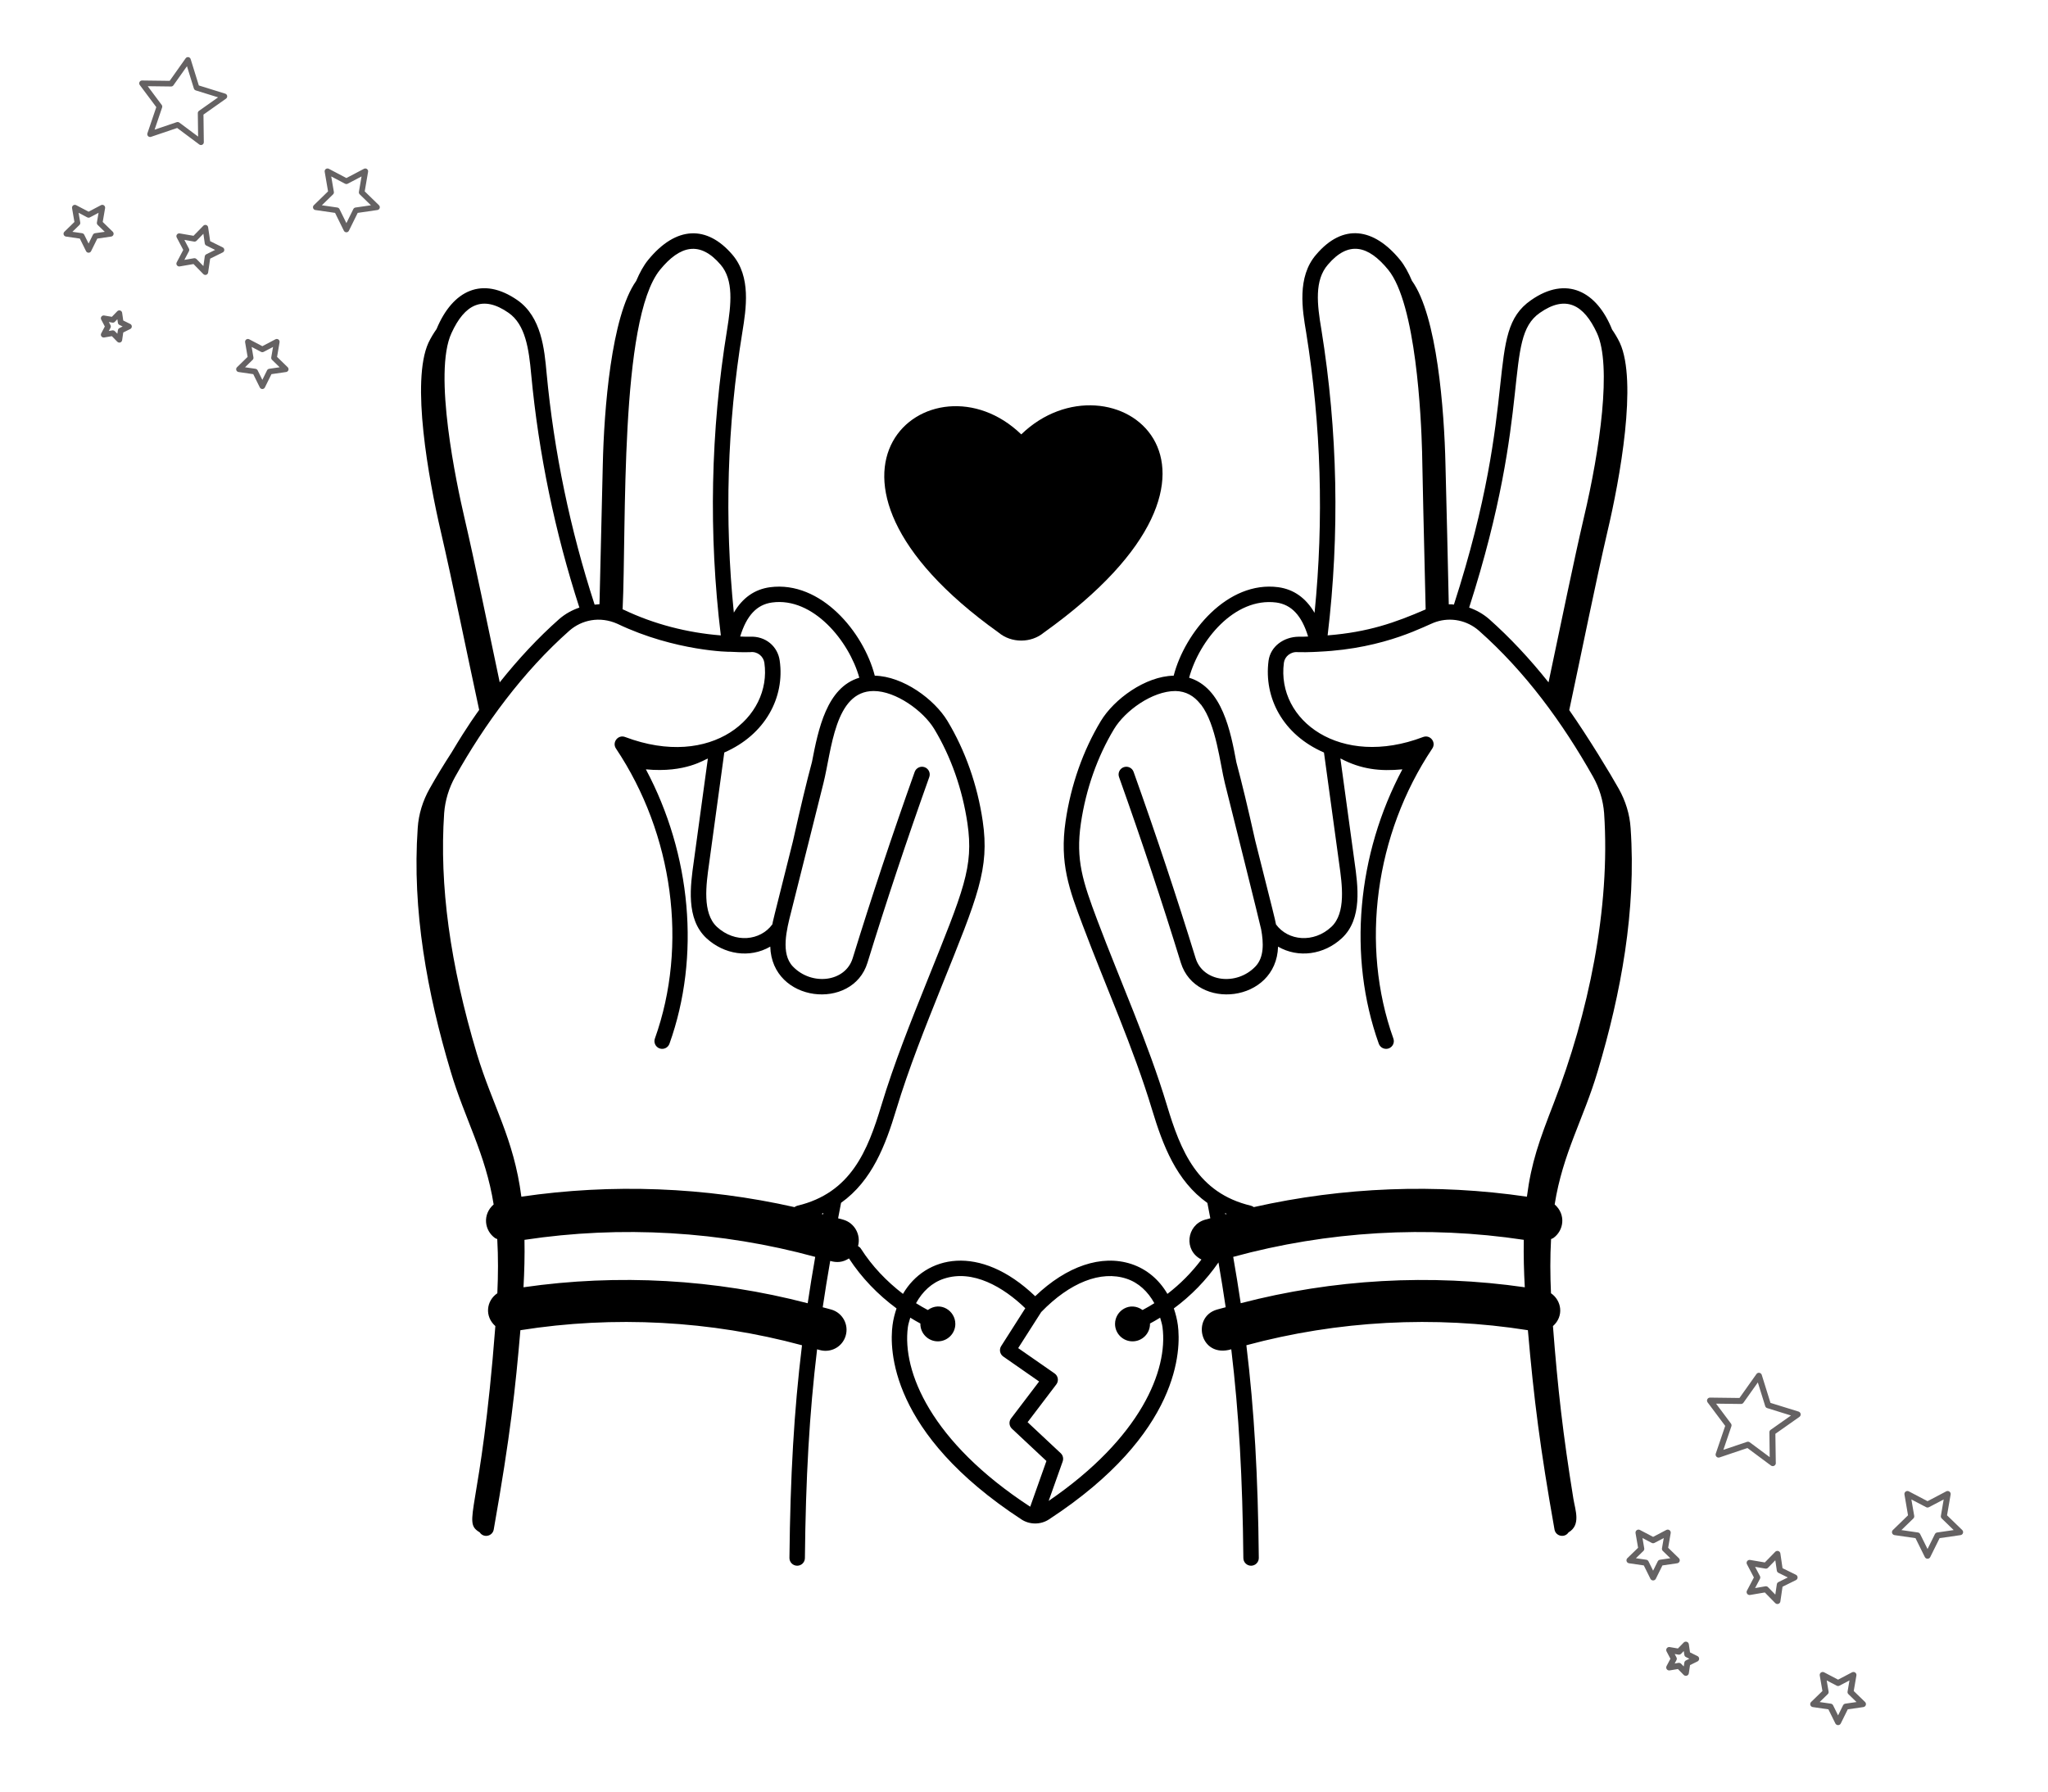 <svg xmlns="http://www.w3.org/2000/svg" xmlns:xlink="http://www.w3.org/1999/xlink" width="400" zoomAndPan="magnify" viewBox="0 0 300 262.5" height="350" preserveAspectRatio="xMidYMid meet" version="1.0"><defs><clipPath id="d1cce8df28"><path d="M 9.266 30 L 17 30 L 17 38 L 9.266 38 Z M 9.266 30 " clip-rule="nonzero"/></clipPath><clipPath id="bd489386b2"><path d="M 45 24 L 55.68 24 L 55.68 35 L 45 35 Z M 45 24 " clip-rule="nonzero"/></clipPath><clipPath id="86fabc06ba"><path d="M 34 49 L 43 49 L 43 56.996 L 34 56.996 Z M 34 49 " clip-rule="nonzero"/></clipPath><clipPath id="c6ee7d5f49"><path d="M 20 8.34 L 34 8.34 L 34 22 L 20 22 Z M 20 8.34 " clip-rule="nonzero"/></clipPath><clipPath id="c8d319a72f"><path d="M 238.207 224 L 247 224 L 247 232 L 238.207 232 Z M 238.207 224 " clip-rule="nonzero"/></clipPath><clipPath id="1e61274725"><path d="M 277 218 L 287.613 218 L 287.613 229 L 277 229 Z M 277 218 " clip-rule="nonzero"/></clipPath><clipPath id="3df61baca4"><path d="M 265 244 L 274 244 L 274 252.758 L 265 252.758 Z M 265 244 " clip-rule="nonzero"/></clipPath><clipPath id="a39997da24"><path d="M 250 201.109 L 264 201.109 L 264 215 L 250 215 Z M 250 201.109 " clip-rule="nonzero"/></clipPath><clipPath id="77f084e7a4"><path d="M 61 34 L 240 34 L 240 229.473 L 61 229.473 Z M 61 34 " clip-rule="nonzero"/></clipPath></defs><g clip-path="url(#d1cce8df28)"><path fill="#656263" d="M 10.605 33.965 L 12.027 34.168 C 12.164 34.191 12.277 34.273 12.34 34.395 L 12.977 35.684 L 13.609 34.395 C 13.672 34.273 13.785 34.191 13.922 34.168 L 15.344 33.965 L 14.312 32.961 C 14.215 32.867 14.172 32.73 14.195 32.594 L 14.438 31.18 L 13.168 31.848 C 13.047 31.91 12.902 31.91 12.781 31.848 L 11.512 31.18 L 11.754 32.594 C 11.777 32.73 11.734 32.867 11.637 32.961 Z M 12.977 37.027 C 12.816 37.027 12.676 36.941 12.605 36.801 L 11.695 34.957 L 9.66 34.66 C 9.504 34.637 9.375 34.527 9.328 34.379 C 9.277 34.23 9.32 34.066 9.43 33.957 L 10.902 32.52 L 10.555 30.496 C 10.531 30.34 10.594 30.184 10.719 30.09 C 10.848 30 11.016 29.988 11.156 30.059 L 12.977 31.016 L 14.793 30.059 C 14.934 29.988 15.102 30 15.23 30.09 C 15.355 30.184 15.422 30.34 15.395 30.496 L 15.047 32.52 L 16.52 33.957 C 16.629 34.066 16.672 34.23 16.621 34.379 C 16.574 34.527 16.445 34.637 16.289 34.66 L 14.254 34.957 L 13.344 36.801 C 13.277 36.941 13.133 37.027 12.977 37.027 " fill-opacity="1" fill-rule="nonzero"/></g><g clip-path="url(#bd489386b2)"><path fill="#656263" d="M 47.145 30.078 L 49.414 30.406 C 49.551 30.426 49.664 30.512 49.727 30.633 L 50.742 32.691 L 51.758 30.633 C 51.816 30.512 51.934 30.426 52.066 30.406 L 54.336 30.078 L 52.695 28.477 C 52.598 28.383 52.551 28.246 52.574 28.113 L 52.961 25.852 L 50.934 26.918 C 50.812 26.98 50.668 26.98 50.547 26.918 L 48.52 25.852 L 48.906 28.113 C 48.93 28.246 48.887 28.383 48.789 28.477 Z M 50.742 34.035 C 50.582 34.035 50.441 33.945 50.371 33.805 L 49.082 31.191 L 46.199 30.773 C 46.043 30.754 45.914 30.645 45.867 30.492 C 45.816 30.344 45.859 30.18 45.969 30.07 L 48.055 28.039 L 47.562 25.168 C 47.535 25.012 47.602 24.855 47.727 24.762 C 47.855 24.672 48.023 24.66 48.164 24.73 L 50.742 26.086 L 53.32 24.73 C 53.457 24.66 53.625 24.672 53.754 24.762 C 53.879 24.855 53.945 25.012 53.918 25.168 L 53.426 28.039 L 55.512 30.07 C 55.625 30.18 55.664 30.344 55.617 30.492 C 55.566 30.645 55.438 30.754 55.281 30.773 L 52.398 31.191 L 51.109 33.805 C 51.043 33.945 50.898 34.035 50.742 34.035 " fill-opacity="1" fill-rule="nonzero"/></g><g clip-path="url(#86fabc06ba)"><path fill="#656263" d="M 35.895 53.812 L 37.43 54.035 C 37.566 54.055 37.68 54.141 37.742 54.262 L 38.43 55.656 L 39.117 54.262 C 39.176 54.141 39.293 54.055 39.426 54.035 L 40.965 53.812 L 39.852 52.727 C 39.754 52.633 39.711 52.496 39.734 52.363 L 39.996 50.832 L 38.621 51.555 C 38.5 51.617 38.359 51.617 38.238 51.555 L 36.863 50.832 L 37.125 52.363 C 37.148 52.496 37.102 52.633 37.004 52.727 Z M 38.43 57 C 38.273 57 38.129 56.91 38.059 56.77 L 37.098 54.82 L 34.945 54.508 C 34.793 54.488 34.66 54.379 34.613 54.227 C 34.566 54.078 34.605 53.914 34.719 53.805 L 36.273 52.289 L 35.906 50.148 C 35.879 49.992 35.945 49.836 36.07 49.742 C 36.199 49.652 36.367 49.637 36.504 49.711 L 38.43 50.723 L 40.352 49.711 C 40.492 49.637 40.66 49.652 40.789 49.742 C 40.914 49.836 40.977 49.992 40.953 50.148 L 40.586 52.289 L 42.141 53.805 C 42.254 53.914 42.293 54.078 42.246 54.227 C 42.195 54.379 42.066 54.488 41.91 54.508 L 39.762 54.82 L 38.801 56.77 C 38.73 56.91 38.586 57 38.43 57 " fill-opacity="1" fill-rule="nonzero"/></g><path fill="#656263" d="M 28.492 37.832 C 28.602 37.832 28.711 37.875 28.789 37.957 L 29.793 38.984 L 29.996 37.562 C 30.016 37.43 30.102 37.312 30.223 37.254 L 31.512 36.617 L 30.223 35.98 C 30.102 35.922 30.016 35.805 29.996 35.668 L 29.793 34.25 L 28.789 35.277 C 28.695 35.375 28.559 35.418 28.422 35.395 L 27.008 35.152 L 27.676 36.426 C 27.738 36.543 27.738 36.688 27.676 36.809 L 27.008 38.078 L 28.422 37.836 C 28.445 37.832 28.469 37.832 28.492 37.832 Z M 30.078 40.285 C 29.969 40.285 29.863 40.238 29.785 40.16 L 28.348 38.688 L 26.32 39.035 C 26.168 39.062 26.012 38.996 25.918 38.871 C 25.824 38.742 25.812 38.574 25.887 38.438 L 26.844 36.617 L 25.887 34.797 C 25.812 34.656 25.824 34.488 25.918 34.363 C 26.012 34.234 26.168 34.172 26.32 34.199 L 28.348 34.547 L 29.785 33.074 C 29.895 32.961 30.059 32.922 30.207 32.969 C 30.355 33.016 30.465 33.148 30.488 33.301 L 30.785 35.336 L 32.629 36.246 C 32.77 36.316 32.855 36.461 32.855 36.617 C 32.855 36.773 32.77 36.918 32.629 36.984 L 30.785 37.895 L 30.488 39.93 C 30.465 40.086 30.355 40.215 30.207 40.266 C 30.164 40.277 30.121 40.285 30.078 40.285 " fill-opacity="1" fill-rule="nonzero"/><path fill="#656263" d="M 16.531 48.398 C 16.641 48.398 16.746 48.441 16.824 48.523 L 17.191 48.898 L 17.27 48.379 C 17.285 48.246 17.371 48.129 17.492 48.07 L 17.965 47.836 L 17.492 47.605 C 17.371 47.543 17.285 47.43 17.27 47.293 L 17.191 46.773 L 16.824 47.152 C 16.73 47.25 16.594 47.293 16.461 47.27 L 15.945 47.18 L 16.188 47.645 C 16.25 47.766 16.25 47.91 16.188 48.027 L 15.945 48.492 L 16.461 48.406 C 16.484 48.402 16.508 48.398 16.531 48.398 Z M 17.48 50.199 C 17.371 50.199 17.266 50.156 17.184 50.074 L 16.387 49.254 L 15.258 49.449 C 15.105 49.473 14.949 49.41 14.855 49.285 C 14.762 49.156 14.75 48.988 14.824 48.848 L 15.355 47.836 L 14.824 46.824 C 14.75 46.688 14.762 46.516 14.855 46.391 C 14.949 46.262 15.105 46.199 15.258 46.227 L 16.387 46.418 L 17.184 45.598 C 17.293 45.488 17.457 45.445 17.609 45.496 C 17.758 45.543 17.867 45.672 17.891 45.828 L 18.055 46.961 L 19.078 47.465 C 19.219 47.535 19.309 47.68 19.309 47.836 C 19.309 47.992 19.219 48.137 19.078 48.207 L 18.055 48.715 L 17.891 49.844 C 17.867 50 17.758 50.129 17.609 50.18 C 17.566 50.191 17.523 50.199 17.48 50.199 " fill-opacity="1" fill-rule="nonzero"/><g clip-path="url(#c6ee7d5f49)"><path fill="#656263" d="M 26.023 17.879 C 26.113 17.879 26.199 17.906 26.27 17.961 L 29.02 20.012 L 28.977 16.582 C 28.973 16.445 29.039 16.32 29.148 16.242 L 31.949 14.262 L 28.676 13.246 C 28.547 13.203 28.441 13.102 28.402 12.973 L 27.387 9.699 L 25.406 12.496 C 25.328 12.609 25.195 12.676 25.062 12.672 L 21.637 12.629 L 23.688 15.375 C 23.77 15.484 23.789 15.625 23.746 15.754 L 22.645 19 L 25.891 17.898 C 25.934 17.887 25.98 17.879 26.023 17.879 Z M 29.441 21.254 C 29.355 21.254 29.27 21.227 29.195 21.172 L 25.953 18.75 L 22.117 20.051 C 21.969 20.102 21.805 20.062 21.695 19.953 C 21.582 19.84 21.547 19.676 21.594 19.527 L 22.895 15.695 L 20.473 12.453 C 20.379 12.328 20.367 12.156 20.438 12.02 C 20.508 11.879 20.652 11.789 20.809 11.793 L 24.855 11.844 L 27.195 8.539 C 27.285 8.414 27.441 8.348 27.598 8.371 C 27.75 8.395 27.879 8.508 27.926 8.656 L 29.125 12.52 L 32.992 13.723 C 33.141 13.77 33.254 13.895 33.277 14.051 C 33.301 14.207 33.234 14.363 33.109 14.453 L 29.805 16.789 L 29.855 20.781 C 29.855 20.801 29.859 20.82 29.859 20.84 C 29.859 21.07 29.672 21.25 29.445 21.254 C 29.445 21.254 29.441 21.254 29.441 21.254 " fill-opacity="1" fill-rule="nonzero"/></g><g clip-path="url(#c8d319a72f)"><path fill="#656263" d="M 239.633 228.309 L 241.148 228.527 C 241.293 228.547 241.414 228.637 241.48 228.766 L 242.156 230.133 L 242.832 228.766 C 242.898 228.637 243.02 228.547 243.164 228.527 L 244.676 228.309 L 243.582 227.246 C 243.477 227.145 243.43 227 243.453 226.855 L 243.715 225.352 L 242.359 226.062 C 242.23 226.129 242.078 226.129 241.953 226.062 L 240.598 225.352 L 240.855 226.855 C 240.883 227 240.832 227.145 240.73 227.246 Z M 242.156 231.562 C 241.988 231.562 241.836 231.469 241.762 231.32 L 240.793 229.363 L 238.629 229.047 C 238.461 229.023 238.324 228.906 238.273 228.75 C 238.223 228.59 238.266 228.418 238.383 228.301 L 239.953 226.777 L 239.582 224.625 C 239.555 224.461 239.621 224.297 239.758 224.199 C 239.891 224.102 240.07 224.086 240.219 224.164 L 242.156 225.18 L 244.094 224.164 C 244.242 224.086 244.422 224.102 244.555 224.199 C 244.691 224.297 244.758 224.461 244.73 224.625 L 244.359 226.777 L 245.926 228.301 C 246.047 228.418 246.09 228.59 246.039 228.75 C 245.988 228.906 245.848 229.023 245.684 229.047 L 243.52 229.363 L 242.551 231.32 C 242.477 231.469 242.324 231.562 242.156 231.562 " fill-opacity="1" fill-rule="nonzero"/></g><g clip-path="url(#1e61274725)"><path fill="#656263" d="M 278.527 224.184 L 280.945 224.535 C 281.086 224.555 281.211 224.645 281.273 224.773 L 282.355 226.957 L 283.434 224.773 C 283.5 224.645 283.621 224.555 283.766 224.535 L 286.184 224.184 L 284.434 222.484 C 284.332 222.383 284.281 222.238 284.309 222.098 L 284.719 219.699 L 282.559 220.828 C 282.434 220.898 282.277 220.898 282.148 220.828 L 279.988 219.699 L 280.402 222.098 C 280.426 222.238 280.379 222.383 280.277 222.484 Z M 282.355 228.383 C 282.188 228.383 282.035 228.289 281.961 228.141 L 280.59 225.367 L 277.52 224.922 C 277.355 224.898 277.219 224.785 277.164 224.625 C 277.113 224.469 277.156 224.293 277.277 224.176 L 279.496 222.02 L 278.973 218.969 C 278.945 218.805 279.012 218.641 279.148 218.543 C 279.281 218.445 279.461 218.43 279.609 218.508 L 282.355 219.949 L 285.098 218.508 C 285.246 218.43 285.426 218.445 285.562 218.543 C 285.695 218.641 285.766 218.805 285.738 218.969 L 285.211 222.02 L 287.434 224.176 C 287.555 224.293 287.598 224.469 287.543 224.625 C 287.492 224.785 287.355 224.898 287.188 224.922 L 284.121 225.367 L 282.75 228.141 C 282.676 228.289 282.523 228.383 282.355 228.383 " fill-opacity="1" fill-rule="nonzero"/></g><g clip-path="url(#3df61baca4)"><path fill="#656263" d="M 266.551 249.379 L 268.188 249.617 C 268.332 249.637 268.453 249.727 268.52 249.855 L 269.25 251.336 L 269.98 249.855 C 270.047 249.727 270.172 249.637 270.312 249.617 L 271.949 249.379 L 270.766 248.227 C 270.66 248.129 270.613 247.98 270.641 247.84 L 270.918 246.215 L 269.453 246.98 C 269.328 247.051 269.176 247.051 269.047 246.98 L 267.582 246.215 L 267.859 247.84 C 267.887 247.98 267.84 248.129 267.734 248.227 Z M 269.25 252.762 C 269.082 252.762 268.93 252.668 268.855 252.52 L 267.832 250.449 L 265.543 250.117 C 265.379 250.094 265.242 249.98 265.188 249.82 C 265.137 249.66 265.18 249.488 265.301 249.371 L 266.957 247.762 L 266.566 245.488 C 266.535 245.324 266.605 245.156 266.738 245.059 C 266.875 244.961 267.055 244.949 267.203 245.023 L 269.25 246.098 L 271.297 245.023 C 271.445 244.949 271.625 244.961 271.762 245.059 C 271.895 245.156 271.965 245.324 271.934 245.488 L 271.543 247.762 L 273.199 249.371 C 273.32 249.488 273.363 249.66 273.312 249.82 C 273.262 249.98 273.121 250.094 272.957 250.117 L 270.668 250.449 L 269.645 252.52 C 269.57 252.668 269.418 252.762 269.25 252.762 " fill-opacity="1" fill-rule="nonzero"/></g><path fill="#656263" d="M 258.672 232.414 C 258.793 232.414 258.906 232.461 258.988 232.547 L 260.055 233.637 L 260.277 232.129 C 260.297 231.984 260.387 231.863 260.516 231.801 L 261.887 231.125 L 260.516 230.449 C 260.387 230.387 260.297 230.262 260.277 230.121 L 260.055 228.609 L 258.988 229.703 C 258.887 229.805 258.742 229.855 258.598 229.828 L 257.094 229.57 L 257.805 230.922 C 257.871 231.047 257.871 231.199 257.805 231.328 L 257.094 232.68 L 258.598 232.422 C 258.625 232.414 258.648 232.414 258.672 232.414 Z M 260.363 235.02 C 260.246 235.02 260.133 234.973 260.047 234.887 L 258.52 233.324 L 256.363 233.691 C 256.199 233.719 256.031 233.652 255.934 233.52 C 255.836 233.383 255.82 233.203 255.902 233.055 L 256.918 231.125 L 255.902 229.191 C 255.82 229.047 255.836 228.867 255.934 228.73 C 256.031 228.598 256.199 228.531 256.363 228.559 L 258.52 228.926 L 260.047 227.363 C 260.164 227.246 260.34 227.203 260.496 227.254 C 260.656 227.305 260.773 227.441 260.797 227.605 L 261.113 229.766 L 263.074 230.73 C 263.223 230.805 263.32 230.957 263.32 231.125 C 263.32 231.293 263.223 231.445 263.074 231.516 L 261.113 232.484 L 260.797 234.645 C 260.773 234.809 260.656 234.945 260.496 234.996 C 260.453 235.012 260.406 235.02 260.363 235.02 " fill-opacity="1" fill-rule="nonzero"/><path fill="#656263" d="M 245.941 243.633 C 246.059 243.633 246.172 243.68 246.254 243.766 L 246.645 244.164 L 246.727 243.613 C 246.746 243.469 246.836 243.348 246.965 243.281 L 247.465 243.035 L 246.965 242.789 C 246.836 242.727 246.746 242.602 246.727 242.461 L 246.645 241.91 L 246.254 242.309 C 246.152 242.41 246.008 242.457 245.867 242.434 L 245.316 242.34 L 245.574 242.832 C 245.645 242.961 245.645 243.113 245.574 243.238 L 245.316 243.734 L 245.867 243.637 C 245.891 243.633 245.914 243.633 245.941 243.633 Z M 246.953 245.543 C 246.836 245.543 246.723 245.496 246.637 245.41 L 245.789 244.543 L 244.586 244.746 C 244.422 244.773 244.254 244.707 244.156 244.57 C 244.059 244.438 244.047 244.258 244.125 244.109 L 244.691 243.035 L 244.125 241.961 C 244.047 241.812 244.059 241.633 244.156 241.5 C 244.254 241.363 244.422 241.297 244.586 241.324 L 245.789 241.531 L 246.637 240.66 C 246.754 240.543 246.93 240.5 247.086 240.551 C 247.246 240.602 247.363 240.738 247.387 240.902 L 247.562 242.105 L 248.652 242.645 C 248.805 242.715 248.898 242.867 248.898 243.035 C 248.898 243.203 248.805 243.355 248.652 243.43 L 247.562 243.965 L 247.387 245.168 C 247.363 245.332 247.246 245.469 247.086 245.52 C 247.043 245.535 246.996 245.543 246.953 245.543 " fill-opacity="1" fill-rule="nonzero"/><g clip-path="url(#a39997da24)"><path fill="#656263" d="M 256.047 211.234 C 256.141 211.234 256.23 211.262 256.309 211.32 L 259.234 213.496 L 259.188 209.859 C 259.184 209.715 259.254 209.578 259.371 209.496 L 262.352 207.395 L 258.867 206.312 C 258.73 206.273 258.621 206.164 258.578 206.027 L 257.496 202.551 L 255.387 205.523 C 255.305 205.641 255.164 205.711 255.023 205.707 L 251.375 205.66 L 253.559 208.578 C 253.645 208.691 253.668 208.844 253.621 208.98 L 252.449 212.426 L 255.906 211.258 C 255.953 211.242 256 211.234 256.047 211.234 Z M 259.684 214.816 C 259.59 214.816 259.5 214.785 259.422 214.73 L 255.969 212.16 L 251.887 213.539 C 251.73 213.594 251.555 213.555 251.438 213.434 C 251.32 213.316 251.277 213.141 251.332 212.984 L 252.715 208.918 L 250.137 205.473 C 250.039 205.34 250.023 205.16 250.098 205.012 C 250.176 204.863 250.328 204.77 250.496 204.773 L 254.805 204.828 L 257.293 201.32 C 257.387 201.184 257.555 201.113 257.719 201.141 C 257.883 201.168 258.02 201.285 258.07 201.445 L 259.348 205.547 L 263.461 206.82 C 263.621 206.871 263.738 207.008 263.766 207.172 C 263.793 207.336 263.723 207.5 263.586 207.598 L 260.066 210.078 L 260.125 214.316 C 260.125 214.336 260.129 214.359 260.129 214.379 C 260.129 214.621 259.926 214.812 259.688 214.816 C 259.688 214.816 259.684 214.816 259.684 214.816 " fill-opacity="1" fill-rule="nonzero"/></g><path fill="#000000" d="M 149.598 63.645 C 136.5 50.973 113.637 69.371 146.285 92.688 C 148.148 94.246 151.043 94.246 152.906 92.688 C 187.004 68.328 162.691 50.973 149.598 63.645 Z M 149.598 63.645 " fill-opacity="1" fill-rule="nonzero"/><g clip-path="url(#77f084e7a4)"><path fill="#000000" d="M 234.031 156.98 C 237.465 145.496 239.699 133.367 238.859 121.332 C 238.73 119.297 238.113 117.32 237.109 115.543 C 235.824 113.254 232.742 108.16 229.871 104.043 C 231.75 95.234 233.785 85.125 235.441 77.992 C 237.312 70.094 239.879 55.863 237.281 50.227 C 236.938 49.508 236.551 48.875 236.145 48.285 C 233.918 42.691 229.465 40.332 224.254 43.992 C 217.391 48.773 222.832 58.082 212.977 88.582 C 212.5 88.551 212.812 88.523 212.223 88.543 C 212.078 81.711 211.91 74.875 211.738 68.043 C 211.562 60.137 210.516 46.273 206.828 41.137 C 206.32 39.938 205.75 38.887 205.098 38.086 C 201.242 33.371 196.723 32.676 192.797 37.305 C 189.953 40.574 190.781 45.445 191.324 48.656 C 193.527 62.328 193.934 76.145 192.562 89.793 C 191.293 87.617 189.523 86.348 187.246 86.035 C 179.809 85.055 173.562 92.648 171.926 99 C 167.762 99.078 163.188 102.445 161.258 105.637 C 158.656 109.949 156.867 115.02 156.094 120.305 C 155.188 126.488 156.621 130.312 158.613 135.598 C 161.98 144.551 166.043 153.559 168.762 162.594 C 170.34 167.809 172.312 173.02 176.863 176.254 C 177.016 177.023 177.148 177.746 177.293 178.5 C 177.031 178.578 176.758 178.637 176.496 178.715 C 173.812 179.512 173.355 183.223 175.992 184.543 C 174.566 186.441 172.895 188.129 171.008 189.578 C 169.793 187.488 167.973 185.941 165.719 185.199 C 161.363 183.77 156.27 185.488 151.641 189.918 C 143.48 182.121 135.527 183.973 132.27 189.578 C 129.859 187.727 127.742 185.516 126.105 182.945 C 125.996 182.777 125.848 182.664 125.688 182.574 C 126.133 180.926 125.199 179.203 123.555 178.715 C 123.293 178.637 123.027 178.582 122.77 178.504 C 122.918 177.742 123.047 177.016 123.203 176.234 C 127.742 173 129.711 167.801 131.281 162.594 C 133.109 156.539 135.547 150.465 137.902 144.586 C 143.227 131.348 144.977 127.297 143.953 120.305 C 143.18 115.02 141.391 109.949 138.789 105.633 C 136.863 102.449 132.301 99.09 128.141 99 C 126.508 92.645 120.254 85.051 112.789 86.039 C 110.527 86.348 108.762 87.602 107.496 89.758 C 106.109 76.113 106.512 62.309 108.746 48.656 C 109.297 45.23 110.051 40.539 107.277 37.312 C 103.59 33 99.062 33.043 94.945 38.086 C 94.281 38.895 93.703 39.957 93.191 41.164 C 89.52 46.32 88.477 60.152 88.301 68.043 C 88.129 74.871 87.984 81.699 87.816 88.527 C 87.008 88.602 87.113 88.59 87.102 88.59 C 83.535 77.637 81.152 66.227 80.066 54.645 C 79.75 51.191 79.32 46.457 75.812 43.992 C 70.672 40.414 66.309 42.512 63.949 48.211 C 63.523 48.816 63.117 49.477 62.758 50.227 C 60.191 55.863 62.758 70.094 64.598 77.992 C 66.254 85.125 68.289 95.211 70.191 104.016 C 69.906 104.434 68.629 106.094 66.148 110.254 C 65.027 111.988 63.945 113.746 62.938 115.543 C 61.934 117.32 61.316 119.297 61.188 121.332 C 60.348 133.367 62.582 145.496 66.016 156.98 C 68.082 163.961 71.121 168.988 72.312 176.473 C 70.641 177.934 70.945 180.301 72.531 181.41 C 72.625 181.477 72.742 181.492 72.84 181.547 C 72.988 184.172 72.973 186.828 72.852 189.484 C 71.223 190.59 70.965 192.879 72.562 194.297 C 70.453 221.852 67.582 222.898 70.266 224.512 C 70.832 225.387 72.148 225.098 72.324 224.102 C 74.793 210.148 75.492 203.43 76.23 194.898 C 89.926 192.727 104.094 193.492 117.48 197.105 C 116.305 206.754 115.766 216.289 115.641 228.266 C 115.637 228.887 116.137 229.398 116.762 229.406 C 116.766 229.406 116.77 229.406 116.773 229.406 C 117.395 229.406 117.902 228.91 117.906 228.289 C 118.027 216.543 118.555 207.16 119.691 197.695 C 120.148 197.832 120.492 197.918 120.914 197.918 C 122.293 197.918 123.484 197.035 123.875 195.719 C 124.371 194.059 123.406 192.355 121.801 191.883 C 121.379 191.754 120.945 191.66 120.516 191.539 C 120.844 189.32 121.211 187.059 121.613 184.746 C 122.543 185.02 123.438 184.98 124.359 184.383 C 126.219 187.234 128.594 189.688 131.328 191.707 C 131.066 192.484 130.855 193.293 130.742 194.16 C 130.281 197.645 130.285 209.984 149.629 222.625 C 150.832 223.414 152.445 223.414 153.648 222.625 C 172.992 209.984 172.996 197.645 172.539 194.16 C 172.422 193.293 172.211 192.484 171.949 191.707 C 174.488 189.832 176.695 187.566 178.488 184.969 C 178.875 187.199 179.227 189.391 179.543 191.535 C 179.113 191.656 178.676 191.754 178.246 191.883 C 174.477 192.996 175.789 199.047 180.363 197.695 C 181.488 207.129 182.012 216.512 182.133 228.289 C 182.137 228.91 182.645 229.406 183.262 229.406 C 183.266 229.406 183.273 229.406 183.273 229.406 C 183.898 229.398 184.402 228.887 184.395 228.266 C 184.273 216.262 183.738 206.723 182.574 197.102 C 195.961 193.496 210.129 192.727 223.812 194.898 C 224.688 204.988 225.605 212.215 227.711 224.102 C 227.891 225.102 229.203 225.375 229.766 224.523 C 231.609 223.43 230.754 221.289 230.477 219.594 C 228.945 210.137 228.188 203.457 227.484 194.297 C 229.117 192.848 228.762 190.551 227.195 189.484 C 227.074 186.828 227.059 184.168 227.207 181.543 C 227.305 181.488 227.422 181.477 227.516 181.41 C 229.09 180.309 229.418 177.941 227.734 176.473 C 228.93 168.938 231.965 163.961 234.031 156.98 Z M 120.578 177.918 C 120.5 177.898 120.422 177.879 120.344 177.855 C 120.438 177.816 120.523 177.766 120.613 177.727 C 120.602 177.789 120.59 177.855 120.578 177.918 Z M 113.09 88.277 C 119.109 87.449 124.387 93.945 125.875 99.297 C 121.098 100.719 119.863 106.859 118.941 111.641 C 118.141 114.617 117.285 118.184 116.137 123.324 C 112.988 135.844 113.262 134.793 113.137 135.434 C 111.391 137.84 107.664 138.246 105.016 135.801 C 102.848 133.773 103.438 129.594 103.871 126.543 C 105.293 116.184 105.691 113.281 106.098 110.254 C 112.117 107.637 114.98 102.16 114.215 96.801 C 113.93 94.719 112.16 93.164 109.82 93.289 C 109.363 93.309 108.891 93.273 108.426 93.262 C 109.363 90.18 110.863 88.582 113.09 88.277 Z M 96.695 39.516 C 99.598 35.969 102.516 35.23 105.559 38.781 C 107.488 41.027 107.109 44.566 106.508 48.293 C 104.078 63.18 103.781 78.246 105.59 93.098 C 100.672 92.707 95.797 91.453 91.387 89.348 C 91.324 89.32 91.266 89.305 91.203 89.277 C 91.781 77.227 90.715 46.82 96.695 39.516 Z M 90.438 91.398 C 98.941 95.465 107.176 95.535 106.871 95.492 C 107.652 95.527 108.621 95.59 109.898 95.551 C 110.961 95.414 111.84 96.18 111.969 97.109 C 113.102 105.062 104.25 112.758 91.57 107.984 C 90.539 107.59 89.621 108.762 90.227 109.668 C 98.625 122.23 100.812 138.516 95.93 152.168 C 95.723 152.754 96.027 153.398 96.617 153.613 C 97.211 153.82 97.855 153.516 98.066 152.926 C 102.645 140.125 101.238 125.156 94.613 112.723 C 100.457 113.281 103.254 111.238 103.691 111.141 C 103.176 114.945 102.895 116.969 101.629 126.227 C 101.129 129.77 100.441 134.621 103.477 137.457 C 106.062 139.848 109.812 140.453 112.832 138.695 C 113.07 146.926 124.898 148.145 127.07 141.059 C 129.824 132.117 132.785 123.219 136.125 113.852 C 136.336 113.262 136.027 112.617 135.438 112.406 C 134.848 112.199 134.203 112.504 133.988 113.094 C 130.641 122.492 127.672 131.422 124.906 140.395 C 123.828 143.902 118.898 144.48 116.145 141.609 C 114.336 139.727 115.223 136.215 115.883 133.641 C 115.961 133.332 118.453 123.402 118.305 124 C 118.34 123.832 120.582 114.906 120.621 114.746 C 121.828 109.949 122.25 101.246 127.973 101.246 C 131.227 101.246 135.242 104.152 136.848 106.801 C 139.297 110.859 140.98 115.641 141.715 120.633 C 142.652 127.039 141.168 130.383 135.801 143.75 C 133.426 149.668 130.969 155.789 129.113 161.938 C 127.098 168.629 124.641 174.785 116.812 176.656 C 116.648 176.695 116.508 176.77 116.383 176.867 C 103.285 173.91 89.637 173.391 76.371 175.336 C 75.246 166.699 72.164 162.07 69.852 154.391 C 65.914 141.227 64.348 129.695 65.062 119.137 C 65.203 117.285 65.758 115.445 66.672 113.812 C 70.973 106.113 76.629 98.406 83.402 92.41 C 85.207 90.828 87.855 90.246 90.438 91.398 Z M 74.512 45.844 C 76.957 47.562 77.469 51.082 77.812 54.855 C 78.906 66.508 81.297 77.992 84.871 89.023 C 83.797 89.387 82.789 89.941 81.902 90.715 C 78.844 93.422 75.93 96.547 73.203 99.977 C 71.375 91.336 69.551 82.387 68.027 75.836 C 66.895 70.969 63.406 54.637 66.141 48.793 C 68.055 44.609 70.695 43.176 74.512 45.844 Z M 118.316 190.949 C 104.777 187.414 90.52 186.609 76.684 188.609 C 76.809 186.309 76.875 183.98 76.828 181.66 C 90.988 179.52 105.613 180.383 119.418 184.156 C 119.012 186.469 118.645 188.734 118.316 190.949 Z M 132.988 194.457 C 133.055 193.961 133.215 193.523 133.34 193.062 C 133.828 193.363 134.324 193.656 134.832 193.926 C 134.832 193.945 134.82 193.957 134.82 193.977 C 134.82 195.387 135.969 196.531 137.379 196.531 C 138.793 196.531 139.941 195.387 139.941 193.977 C 139.941 192.039 137.754 190.609 135.91 191.941 C 135.32 191.625 134.742 191.297 134.184 190.941 C 135.125 189.234 136.5 187.93 138.266 187.352 C 142.508 185.949 146.996 188.59 150.188 191.684 L 146.656 197.227 C 146.332 197.734 146.465 198.41 146.965 198.758 L 152.215 202.414 L 148.105 207.824 C 147.754 208.285 147.812 208.938 148.234 209.332 L 153.285 214.062 L 150.914 220.75 C 150.898 220.738 150.879 220.742 150.867 220.734 C 136.375 211.262 132.129 200.949 132.988 194.457 Z M 170.289 194.457 C 171.125 200.762 167.113 210.668 153.613 219.91 L 155.668 214.121 C 155.816 213.695 155.703 213.223 155.375 212.918 L 150.527 208.379 L 154.734 202.84 C 155.121 202.328 155.008 201.598 154.477 201.23 L 149.148 197.523 L 152.523 192.238 C 156.719 187.906 161.266 186.113 165.012 187.352 C 166.781 187.93 168.152 189.234 169.094 190.941 C 168.535 191.297 167.957 191.625 167.367 191.941 C 165.543 190.625 163.336 192.02 163.336 193.977 C 163.336 195.387 164.484 196.531 165.898 196.531 C 167.312 196.531 168.457 195.387 168.457 193.977 C 168.457 193.957 168.449 193.945 168.445 193.926 C 168.957 193.656 169.449 193.363 169.941 193.062 C 170.062 193.523 170.227 193.961 170.289 194.457 Z M 225.555 45.844 C 229.367 43.168 232 44.625 233.93 48.801 C 236.121 53.527 234.375 65.863 232.012 75.836 C 230.496 82.348 228.742 90.965 226.836 99.977 C 224.109 96.547 221.195 93.426 218.133 90.707 C 217.262 89.949 216.262 89.391 215.207 89.023 C 224.656 59.613 220.113 49.637 225.555 45.844 Z M 194.516 38.777 C 197.527 35.234 200.422 35.945 203.344 39.516 C 207.434 44.516 208.18 61.184 208.312 66.164 C 208.414 71.523 208.504 75.359 208.836 89.289 C 204.352 91.234 200.438 92.617 194.477 93.094 C 196.258 78.254 195.961 63.191 193.562 48.285 C 192.93 44.578 192.527 41.062 194.516 38.777 Z M 186.945 88.277 C 189.176 88.582 190.68 90.18 191.617 93.262 C 191.152 93.273 190.684 93.309 190.219 93.289 C 188.027 93.324 186.109 94.715 185.824 96.805 C 185.117 102.207 187.891 107.629 193.941 110.258 C 194.055 111.098 196.129 126.258 196.172 126.559 C 196.602 129.605 197.191 133.777 195.023 135.801 C 192.441 138.215 188.691 137.871 186.914 135.445 C 186.719 134.449 186.645 134.199 183.871 123.172 C 182.797 118.348 181.91 114.68 181.109 111.691 C 180.277 107.219 179.047 100.762 174.188 99.301 C 175.668 93.859 180.801 87.504 186.945 88.277 Z M 170.934 161.938 C 168.176 152.789 164.137 143.84 160.73 134.805 C 158.617 129.176 157.547 125.992 158.332 120.633 C 159.066 115.641 160.75 110.859 163.199 106.805 C 164.801 104.156 168.77 101.246 172.191 101.246 C 173.746 101.281 174.898 101.98 175.801 103.102 C 175.824 103.133 175.844 103.168 175.875 103.199 C 175.895 103.223 175.922 103.23 175.941 103.25 C 178.16 106.184 178.719 111.922 179.422 114.742 C 184.5 135.012 184.73 136.125 184.738 136.164 C 185.109 138.184 185.172 140.285 183.898 141.609 C 181.129 144.5 176.211 143.879 175.141 140.395 C 172.375 131.422 169.406 122.492 166.055 113.094 C 165.848 112.504 165.203 112.199 164.609 112.406 C 164.02 112.617 163.711 113.262 163.922 113.852 C 167.258 123.219 170.219 132.117 172.973 141.059 C 175.16 148.152 186.973 146.914 187.215 138.699 C 190.18 140.418 193.949 139.895 196.57 137.453 C 199.598 134.629 198.914 129.785 198.414 126.246 C 197.266 117.871 196.949 115.594 196.348 111.141 C 196.363 111.145 196.379 111.145 196.398 111.148 C 199.379 112.719 202.152 113.035 205.426 112.723 C 198.801 125.16 197.395 140.125 201.973 152.926 C 202.188 153.516 202.836 153.82 203.422 153.613 C 204.012 153.398 204.32 152.754 204.109 152.168 C 199.227 138.52 201.41 122.234 209.809 109.668 C 210.414 108.77 209.512 107.594 208.465 107.984 C 196.387 112.586 186.957 105.578 188.07 97.105 C 188.195 96.18 189.074 95.441 190.141 95.551 C 191.594 95.598 193.527 95.469 193.223 95.484 C 203.148 95.027 208.93 91.555 210.344 91.121 C 212.527 90.398 214.891 90.883 216.633 92.402 C 223.426 98.418 228.855 105.824 233.363 113.816 C 234.281 115.449 234.836 117.293 234.977 119.129 C 235.926 133.141 232.637 148.645 227.621 161.582 C 225.457 167.172 224.328 170.266 223.668 175.336 C 210.402 173.391 196.758 173.91 183.66 176.863 C 183.539 176.77 183.395 176.695 183.234 176.656 C 175.41 174.785 172.949 168.629 170.934 161.938 Z M 179.453 177.738 C 179.539 177.773 179.617 177.82 179.703 177.855 C 179.633 177.875 179.559 177.895 179.484 177.914 C 179.473 177.855 179.465 177.797 179.453 177.738 Z M 180.645 184.156 C 194.449 180.383 209.062 179.523 223.211 181.656 C 223.168 183.98 223.23 186.305 223.359 188.609 C 209.523 186.613 195.273 187.414 181.746 190.945 C 181.414 188.73 181.051 186.465 180.645 184.156 Z M 180.645 184.156 " fill-opacity="1" fill-rule="nonzero"/></g></svg>